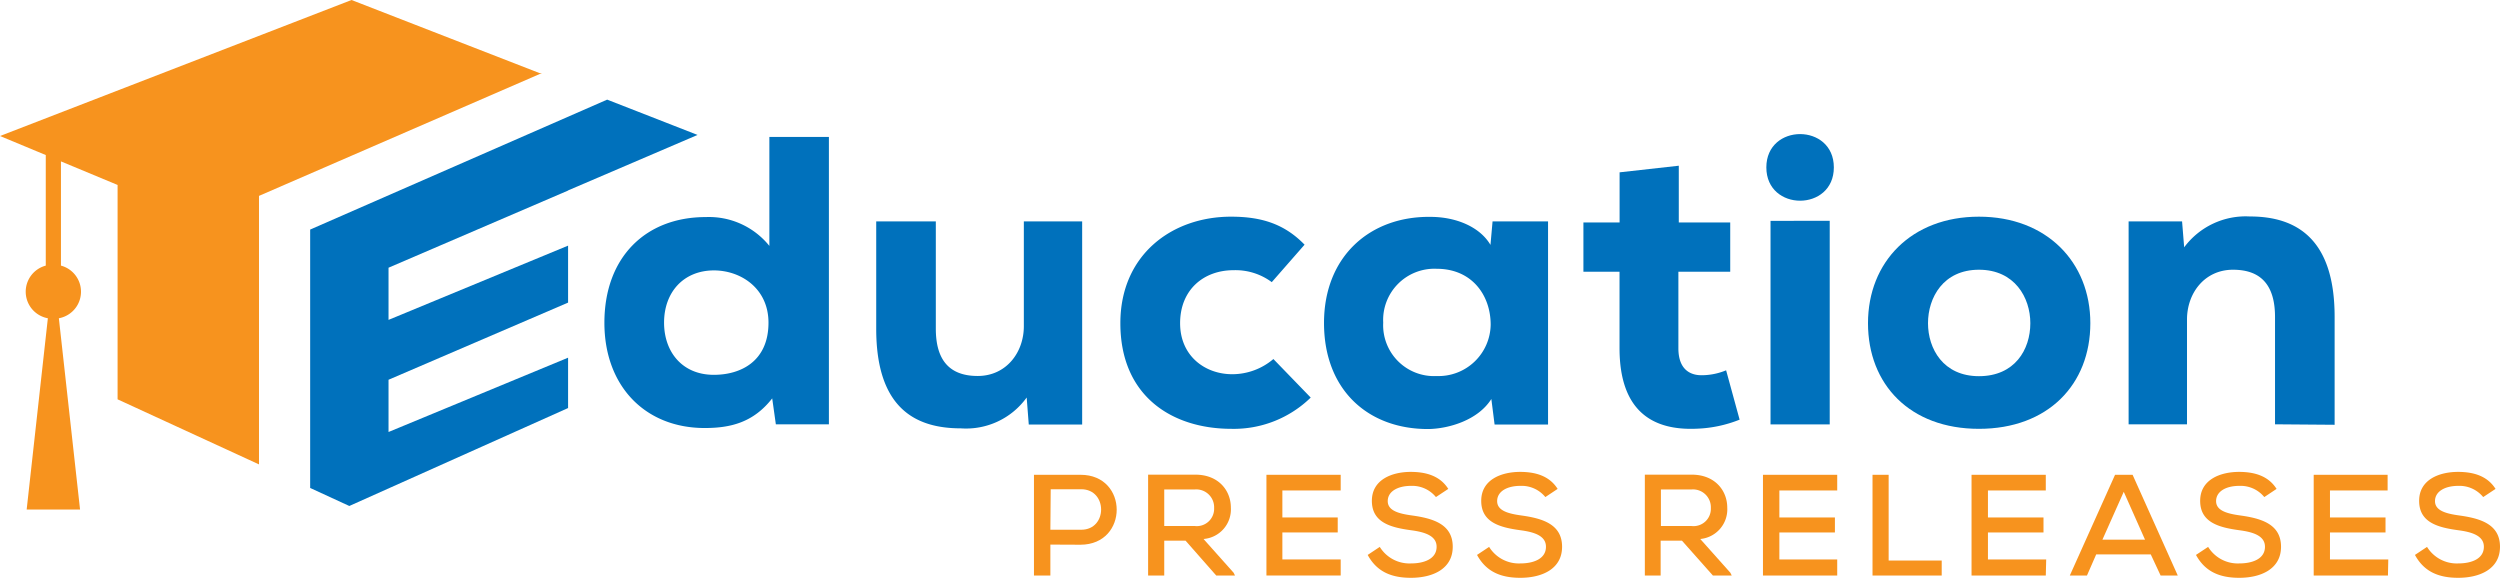 <?xml version="1.0" encoding="UTF-8" standalone="no"?>
<svg
   xmlns:dc="http://purl.org/dc/elements/1.1/"
   xmlns:cc="http://creativecommons.org/ns#"
   xmlns:rdf="http://www.w3.org/1999/02/22-rdf-syntax-ns#"
   xmlns:svg="http://www.w3.org/2000/svg"
   xmlns="http://www.w3.org/2000/svg"
   id="Layer_1"
   data-name="Layer 1"
   viewBox="0 0 370.37 85.6"
   version="1.1"
   width="370.37"
   height="85.6">
  <defs
     id="defs4">
    <style
       id="style2">.cls-1{fill:#0071bc;}.cls-2{fill:#f7931e;}</style>
  </defs>
  <title
     id="title6">102</title>
  <path
     class="cls-1"
     d="m 122.8,20.29 v 42.57 h -7.86 l -0.54,-3.84 c -2.81,3.6 -6.22,4.39 -10,4.39 -8.83,0 -14.86,-6.21 -14.86,-15.59 0,-9.75 6.15,-15.66 15,-15.66 a 11.49,11.49 0 0 1 9.44,4.27 V 20.29 Z M 98.38,47.8 c 0,4.32 2.68,7.73 7.37,7.73 4,0 8.1,-2 8.1,-7.73 0,-5.06 -4.08,-7.74 -8.1,-7.74 -4.51,0.02 -7.37,3.25 -7.37,7.74 z"
     id="path8" />
  <path
     class="cls-1"
     d="m 138.64,32.8 v 15.9 c 0,4.63 2,7 6.21,7 4.21,0 6.83,-3.47 6.83,-7.37 V 32.8 h 8.64 v 30.09 h -7.91 l -0.31,-4 a 11.06,11.06 0 0 1 -9.74,4.57 c -6.76,0 -12.55,-3 -12.55,-14.74 V 32.8 Z"
     id="path10" />
  <path
     class="cls-1"
     d="m 194.18,58.9 a 16.32,16.32 0 0 1 -11.75,4.63 c -8.77,0 -16.45,-4.81 -16.45,-15.65 0,-10.11 7.62,-15.78 16.39,-15.78 4.38,0 7.85,1 10.9,4.15 l -4.86,5.55 a 9,9 0 0 0 -5.67,-1.77 c -4.38,0 -7.91,2.86 -7.91,7.86 0,4.81 3.65,7.55 7.73,7.55 a 9.42,9.42 0 0 0 6.09,-2.25 z"
     id="path12" />
  <path
     class="cls-1"
     d="m 221.12,32.8 h 8.22 v 30.09 h -7.92 l -0.48,-3.78 c -2,3.17 -6.34,4.39 -9.26,4.45 -9,0.06 -15.53,-5.79 -15.53,-15.71 0,-9.92 6.88,-15.84 15.77,-15.72 3.78,0 7.31,1.47 8.89,4.15 z m -16.2,15 a 7.54,7.54 0 0 0 7.92,7.91 7.73,7.73 0 0 0 8,-7.61 c 0,-4.32 -2.74,-8.28 -8,-8.28 a 7.59,7.59 0 0 0 -7.92,7.98 z"
     id="path14" />
  <path
     class="cls-1"
     d="m 248.71,24.55 v 8.41 h 7.62 v 7.3 h -7.68 v 11.33 c 0,3.17 1.77,4 3.41,4 a 9.52,9.52 0 0 0 3.66,-0.73 l 2,7.31 a 18.77,18.77 0 0 1 -6.34,1.34 c -6.51,0.3 -11.45,-2.56 -11.45,-11.94 V 40.26 h -5.35 v -7.3 h 5.36 v -7.43 z"
     id="path16" />
  <path
     class="cls-1"
     d="m 271.68,24.8 c 0,6.58 -10,6.58 -10,0 0,-6.58 10,-6.58 10,0 z m -9.38,7.92 v 30.15 h 8.77 V 32.71 Z"
     id="path18" />
  <path
     class="cls-1"
     d="m 276.74,47.88 c 0,-9.08 6.45,-15.78 16.44,-15.78 9.99,0 16.5,6.7 16.5,15.78 0,9.08 -6.27,15.65 -16.5,15.65 -10.23,0 -16.44,-6.58 -16.44,-15.65 z m 24.05,0 c 0,-3.78 -2.31,-7.92 -7.61,-7.92 -5.3,0 -7.55,4.14 -7.55,7.92 0,3.78 2.25,7.85 7.55,7.85 5.3,0 7.61,-3.93 7.61,-7.85 z"
     id="path20" />
  <path
     class="cls-1"
     d="m 337.04,62.86 v -15.9 c 0,-4.62 -2,-7 -6.22,-7 -4.22,0 -6.82,3.47 -6.82,7.37 v 15.53 h -8.65 V 32.8 h 7.92 l 0.31,3.84 a 11.35,11.35 0 0 1 9.74,-4.57 c 6.76,0 12.55,3.17 12.55,14.86 v 16 z"
     id="path22" />
  <path
     class="cls-2"
     d="m 155.61,80.68 v 4.58 h -2.43 V 70.34 h 6.91 c 7.12,0 7.14,10.32 0,10.36 z m 0,-2.2 h 4.57 c 3.94,0 3.92,-6 0,-6 h -4.52 z"
     id="path24" />
  <path
     class="cls-2"
     d="m 182.96,85.26 h -2.78 l -4.54,-5.16 h -3.16 v 5.16 h -2.39 V 70.32 h 7 c 3.45,0 5.26,2.37 5.26,4.88 a 4.4,4.4 0 0 1 -4.05,4.65 l 4.46,5 z M 172.48,72.51 v 5.42 h 4.54 a 2.57,2.57 0 0 0 2.85,-2.67 2.65,2.65 0 0 0 -2.83,-2.75 z"
     id="path26" />
  <path
     class="cls-2"
     d="m 198.62,85.26 h -11 V 70.34 h 11 v 2.32 h -8.64 v 4 h 8.2 v 2.22 h -8.2 v 4 h 8.64 z"
     id="path28" />
  <path
     class="cls-2"
     d="m 212.73,73.64 a 4.53,4.53 0 0 0 -3.68,-1.66 c -2,0 -3.46,0.83 -3.46,2.26 0,1.43 1.66,1.86 3.63,2.13 3.07,0.43 6,1.28 6,4.63 0,3.35 -3.07,4.6 -6.19,4.6 -2.85,0 -5.05,-0.87 -6.41,-3.39 l 1.79,-1.19 a 5.17,5.17 0 0 0 4.65,2.45 c 1.79,0 3.77,-0.6 3.77,-2.47 0,-1.62 -1.73,-2.18 -3.82,-2.45 -3,-0.41 -5.77,-1.15 -5.77,-4.35 0,-3.2 3.07,-4.29 5.75,-4.29 2.15,0 4.31,0.52 5.57,2.52 z"
     id="path30" />
  <path
     class="cls-2"
     d="m 228.94,73.64 a 4.53,4.53 0 0 0 -3.69,-1.66 c -2,0 -3.45,0.83 -3.45,2.26 0,1.43 1.66,1.86 3.62,2.13 3.07,0.43 6,1.28 6,4.63 0,3.35 -3.07,4.6 -6.18,4.6 -2.86,0 -5.05,-0.87 -6.42,-3.39 l 1.79,-1.19 a 5.18,5.18 0 0 0 4.65,2.45 c 1.79,0 3.77,-0.6 3.77,-2.47 0,-1.62 -1.72,-2.18 -3.81,-2.45 -3,-0.41 -5.78,-1.15 -5.78,-4.35 0,-3.2 3.07,-4.29 5.76,-4.29 2.15,0 4.3,0.52 5.56,2.52 z"
     id="path32" />
  <path
     class="cls-2"
     d="m 256.55,85.26 h -2.79 l -4.58,-5.16 h -3.16 v 5.16 h -2.34 V 70.32 h 6.95 c 3.45,0 5.26,2.37 5.26,4.88 a 4.41,4.41 0 0 1 -4,4.65 l 4.46,5 z M 246.06,72.51 v 5.42 h 4.54 a 2.57,2.57 0 0 0 2.86,-2.67 2.65,2.65 0 0 0 -2.83,-2.75 z"
     id="path34" />
  <path
     class="cls-2"
     d="m 272.18,85.26 h -11 V 70.34 h 11 v 2.32 h -8.57 v 4 h 8.23 v 2.22 h -8.23 v 4 h 8.57 z"
     id="path36" />
  <path
     class="cls-2"
     d="m 279.8,70.34 v 12.7 h 7.86 v 2.22 H 277.41 V 70.34 Z"
     id="path38" />
  <path
     class="cls-2"
     d="m 303.08,85.26 h -11 V 70.34 h 11 v 2.32 h -8.57 v 4 h 8.23 v 2.22 h -8.23 v 4 h 8.63 z"
     id="path40" />
  <path
     class="cls-2"
     d="m 318.63,82.13 h -8.08 l -1.37,3.13 h -2.54 l 6.7,-14.92 h 2.6 l 6.69,14.92 h -2.54 z m -4,-9.27 -3.16,7.09 h 6.31 z"
     id="path42" />
  <path
     class="cls-2"
     d="m 335.45,73.64 a 4.53,4.53 0 0 0 -3.69,-1.66 c -2,0 -3.45,0.83 -3.45,2.26 0,1.43 1.66,1.86 3.62,2.13 3.07,0.43 6,1.28 6,4.63 0,3.35 -3.07,4.6 -6.18,4.6 -2.86,0 -5.05,-0.87 -6.42,-3.39 l 1.8,-1.19 a 5.16,5.16 0 0 0 4.64,2.45 c 1.79,0 3.78,-0.6 3.78,-2.47 0,-1.62 -1.73,-2.18 -3.82,-2.45 -3,-0.41 -5.78,-1.15 -5.78,-4.35 0,-3.2 3.07,-4.29 5.76,-4.29 2.15,0 4.3,0.52 5.56,2.52 z"
     id="path44" />
  <path
     class="cls-2"
     d="m 353.77,85.26 h -11 V 70.34 h 10.95 v 2.32 h -8.54 v 4 h 8.23 v 2.22 h -8.23 v 4 h 8.64 z"
     id="path46" />
  <path
     class="cls-2"
     d="m 367.88,73.64 a 4.53,4.53 0 0 0 -3.68,-1.66 c -2,0 -3.46,0.83 -3.46,2.26 0,1.43 1.67,1.86 3.63,2.13 3.07,0.43 6,1.28 6,4.63 0,3.35 -3.07,4.6 -6.19,4.6 -2.85,0 -5.05,-0.87 -6.41,-3.39 l 1.79,-1.19 a 5.17,5.17 0 0 0 4.65,2.45 c 1.79,0 3.77,-0.6 3.77,-2.47 0,-1.62 -1.73,-2.18 -3.82,-2.45 -3,-0.41 -5.77,-1.15 -5.77,-4.35 0,-3.2 3.07,-4.29 5.75,-4.29 2.16,0 4.31,0.52 5.57,2.52 z"
     id="path48" />
  <path
     class="cls-2"
     d="M 52.08,0 0,20.15 6.78,22.97 v 16.38 a 4,4 0 0 0 0.31,7.8 L 3.95,75.49 h 7.91 L 8.72,47.15 a 4,4 0 0 0 0.31,-7.8 V 23.91 l 8.39,3.49 V 59.16 L 38.37,68.8 V 29.02 l 41.6,-18.06 h 0.3 z"
     id="path50" />
  <polygon
     class="cls-1"
     points="98.98,202.03 98.98,193.59 72.38,204.59 72.38,196.86 98.98,185.43 98.98,185.41 118.16,177.19 104.77,171.96 60.77,191.21 60.77,229.49 66.57,232.16 98.98,217.65 98.98,210.19 72.38,221.2 72.38,213.46 "
     id="polygon52"
     transform="translate(-14.82,-157.2)" />
</svg>
